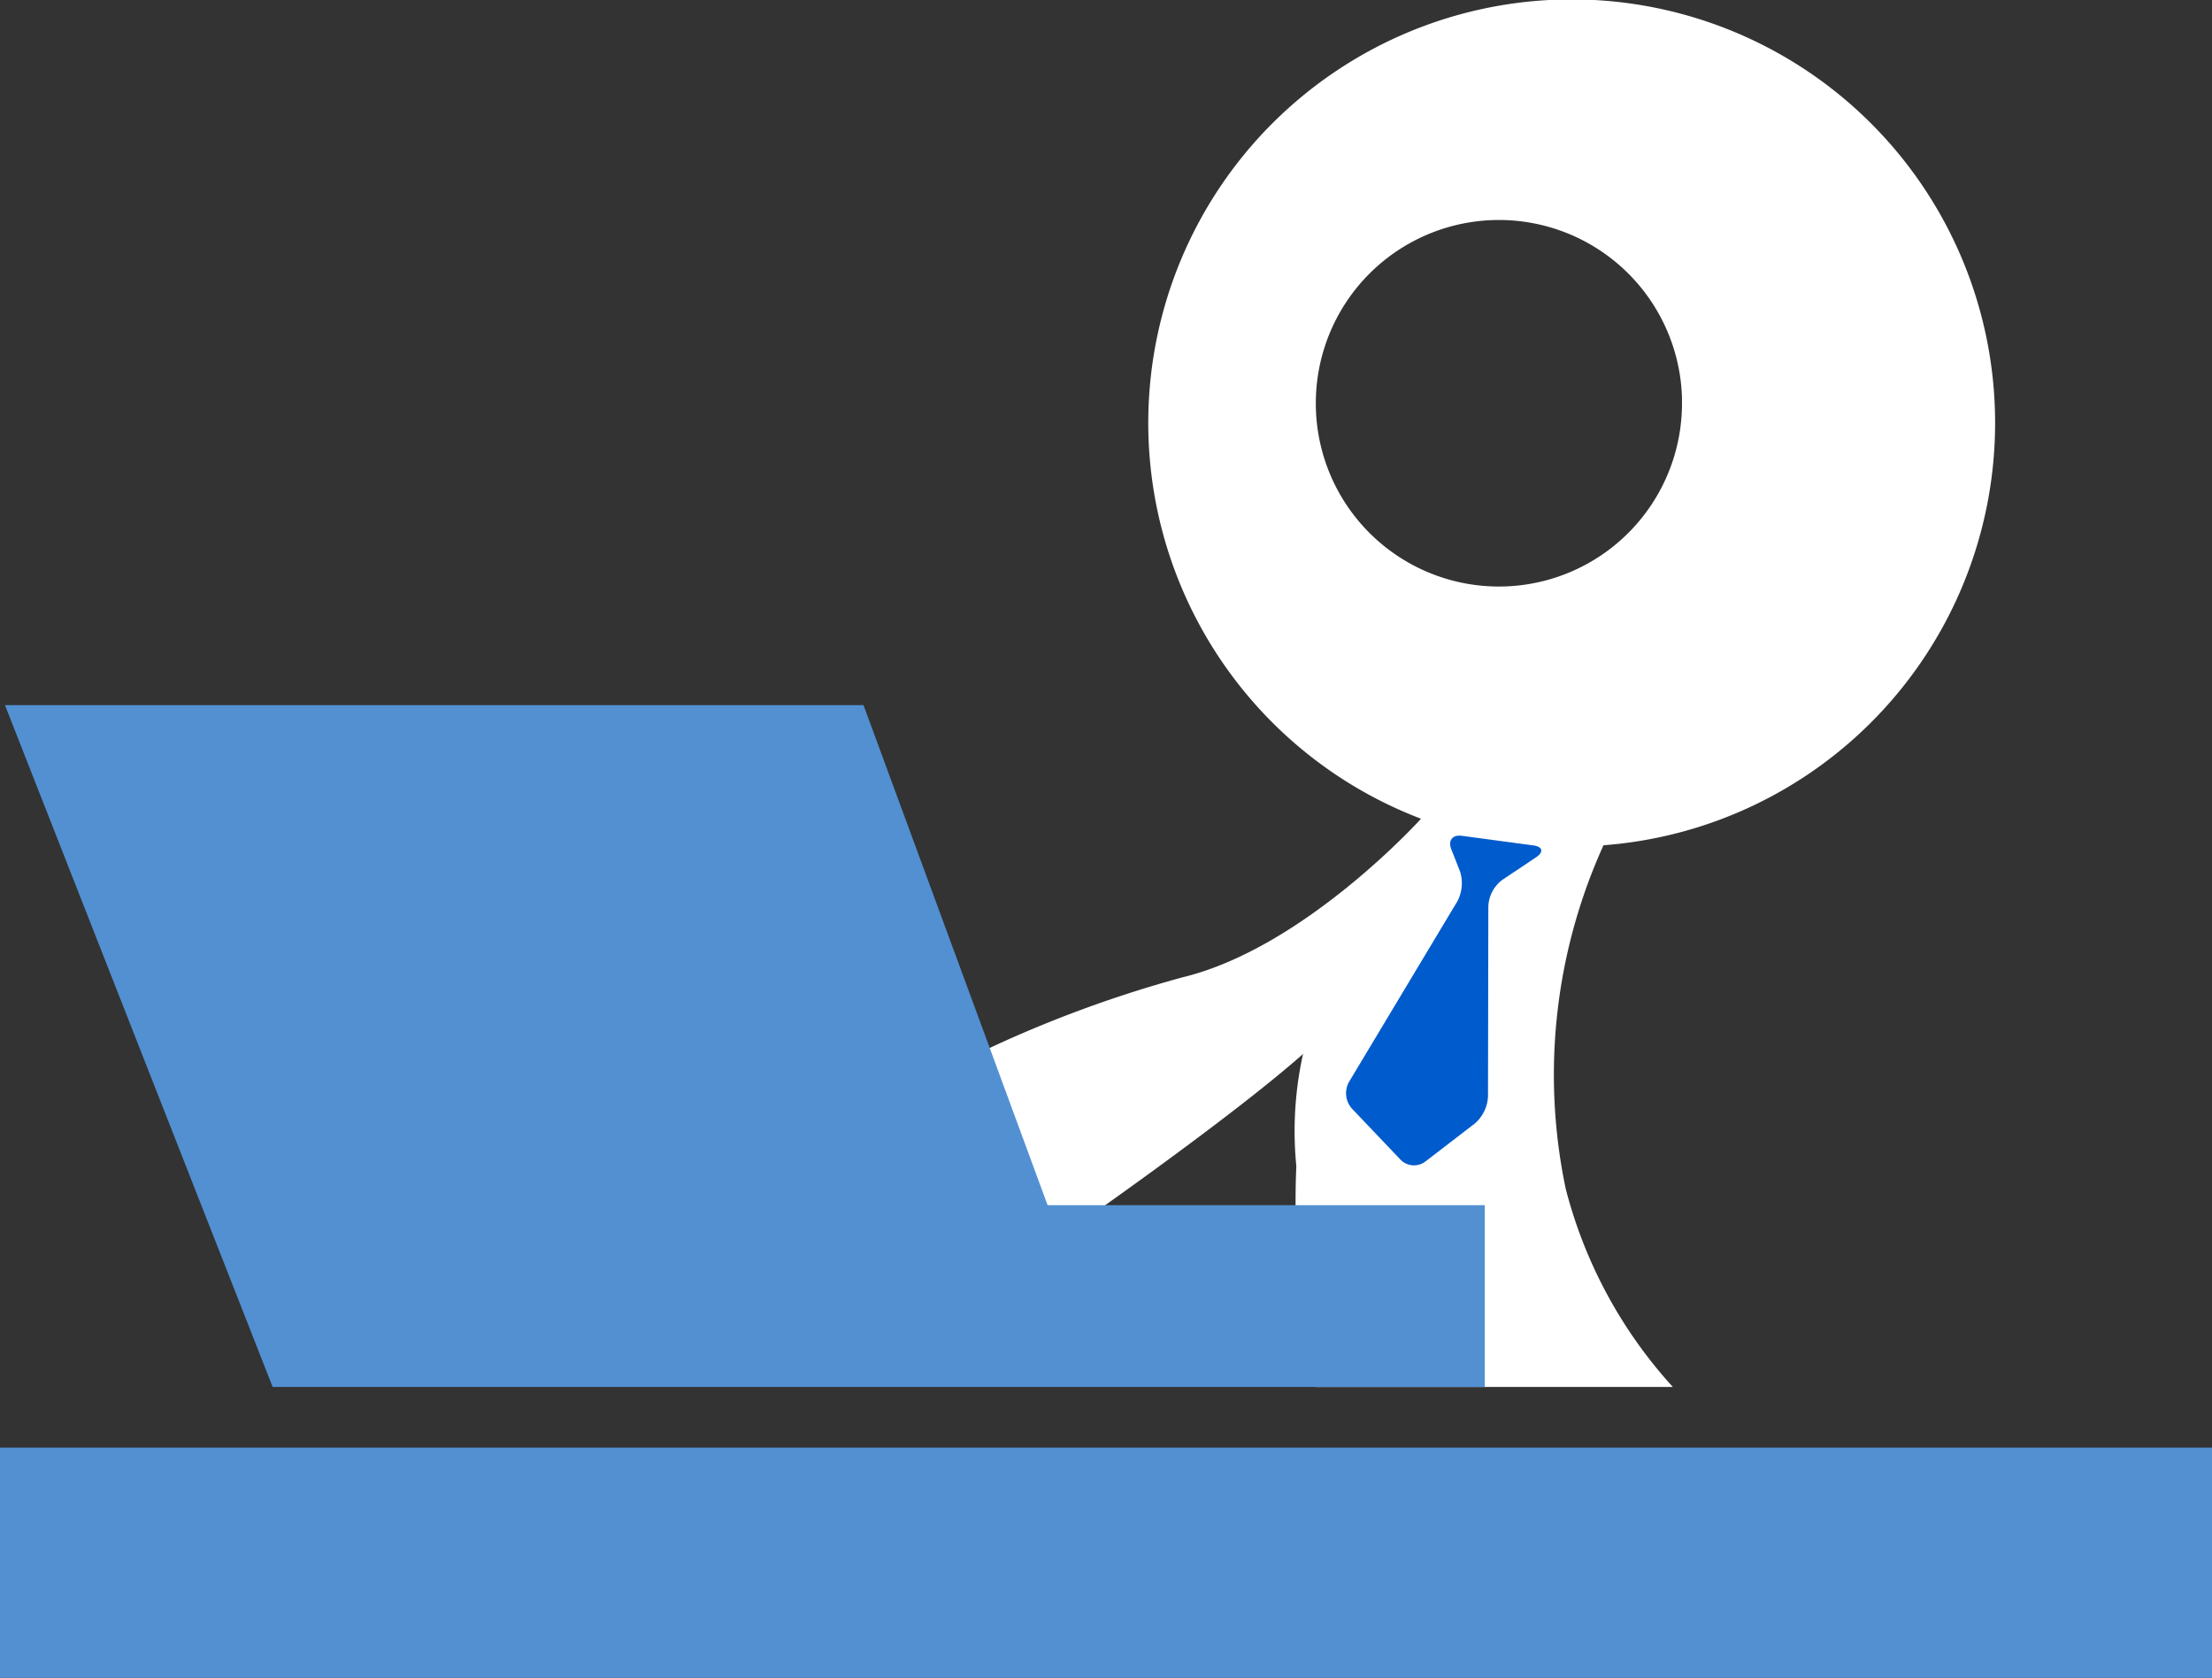 <svg xmlns="http://www.w3.org/2000/svg" width="50.674" height="38.427" viewBox="0 0 50.674 38.427">
    <rect x="0" y="0" width="50.674" height="38.427" fill="#333333" stroke="none"/>
    <defs>
        <style>
            .cls-1{fill:none}.cls-2{fill:#fff}.cls-3{fill:#005bcc}.cls-4{fill:#5290d2}
        </style>
    </defs>
    <g id="グループ_1475" data-name="グループ 1475" transform="translate(0 -.001)">
        <path id="パス_977" d="M87.386 17.3v-.088a4.238 4.238 0 1 0 0 .088z" class="cls-1" data-name="パス 977" transform="translate(-48.852 -8.099)"/>
        <path id="パス_978" d="M79.361 19.36a9.7 9.7 0 1 0-4.179-.607c-.485 1.049-1.355 2.065-1.774 3.019a8.17 8.17 0 0 0-1.084 4.934 19.745 19.745 0 0 0 .443 5.06h8.182a10.693 10.693 0 0 1-2.454-4.541 12.72 12.72 0 0 1 .866-7.865zm-6.59-10.078a4.195 4.195 0 0 1 8.388-.168V9.2a4.194 4.194 0 0 1-8.388.08z" class="cls-2" data-name="パス 978" transform="translate(-42.627)"/>
        <g id="グループ_1473" data-name="グループ 1473" transform="translate(30.835 19.139)">
            <path id="パス_979" d="M85.164 50.643c.172-.118.145-.237-.065-.267l-1.645-.221c-.21-.027-.317.107-.24.305l.2.508a.887.887 0 0 1-.057.683l-2.49 4.149a.532.532 0 0 0 .069.6l1.118 1.175a.431.431 0 0 0 .565.042l1.137-.874a.874.874 0 0 0 .3-.614l.008-4.362a.8.8 0 0 1 .317-.6z" class="cls-3" data-name="パス 979" transform="translate(-80.803 -50.151)"/>
        </g>
        <path id="パス_980" d="M67.3 49.14s-2.66 2.95-5.453 3.629A27.606 27.606 0 0 0 56.19 55s2.95 4.621 3.118 4.621-.137-1-.137-1S64.681 54.8 65.4 53.7a34.747 34.747 0 0 0 1.9-4.06v-.5z" class="cls-2" data-name="パス 980" transform="translate(-34.747 -30.387)"/>
        <g id="グループ_1474" data-name="グループ 1474" transform="translate(0 16.151)">
            <path id="長方形_2618" d="M0 0h50.674v5.274H0z" class="cls-4" data-name="長方形 2618" transform="translate(0 17.004)"/>
            <path id="パス_981" d="M12.8 57.935h21.4v-4.163H24.185L19.968 42.32H.3l6.132 15.615z" class="cls-4" data-name="パス 981" transform="translate(-.186 -42.32)"/>
        </g>
    </g>
</svg>
